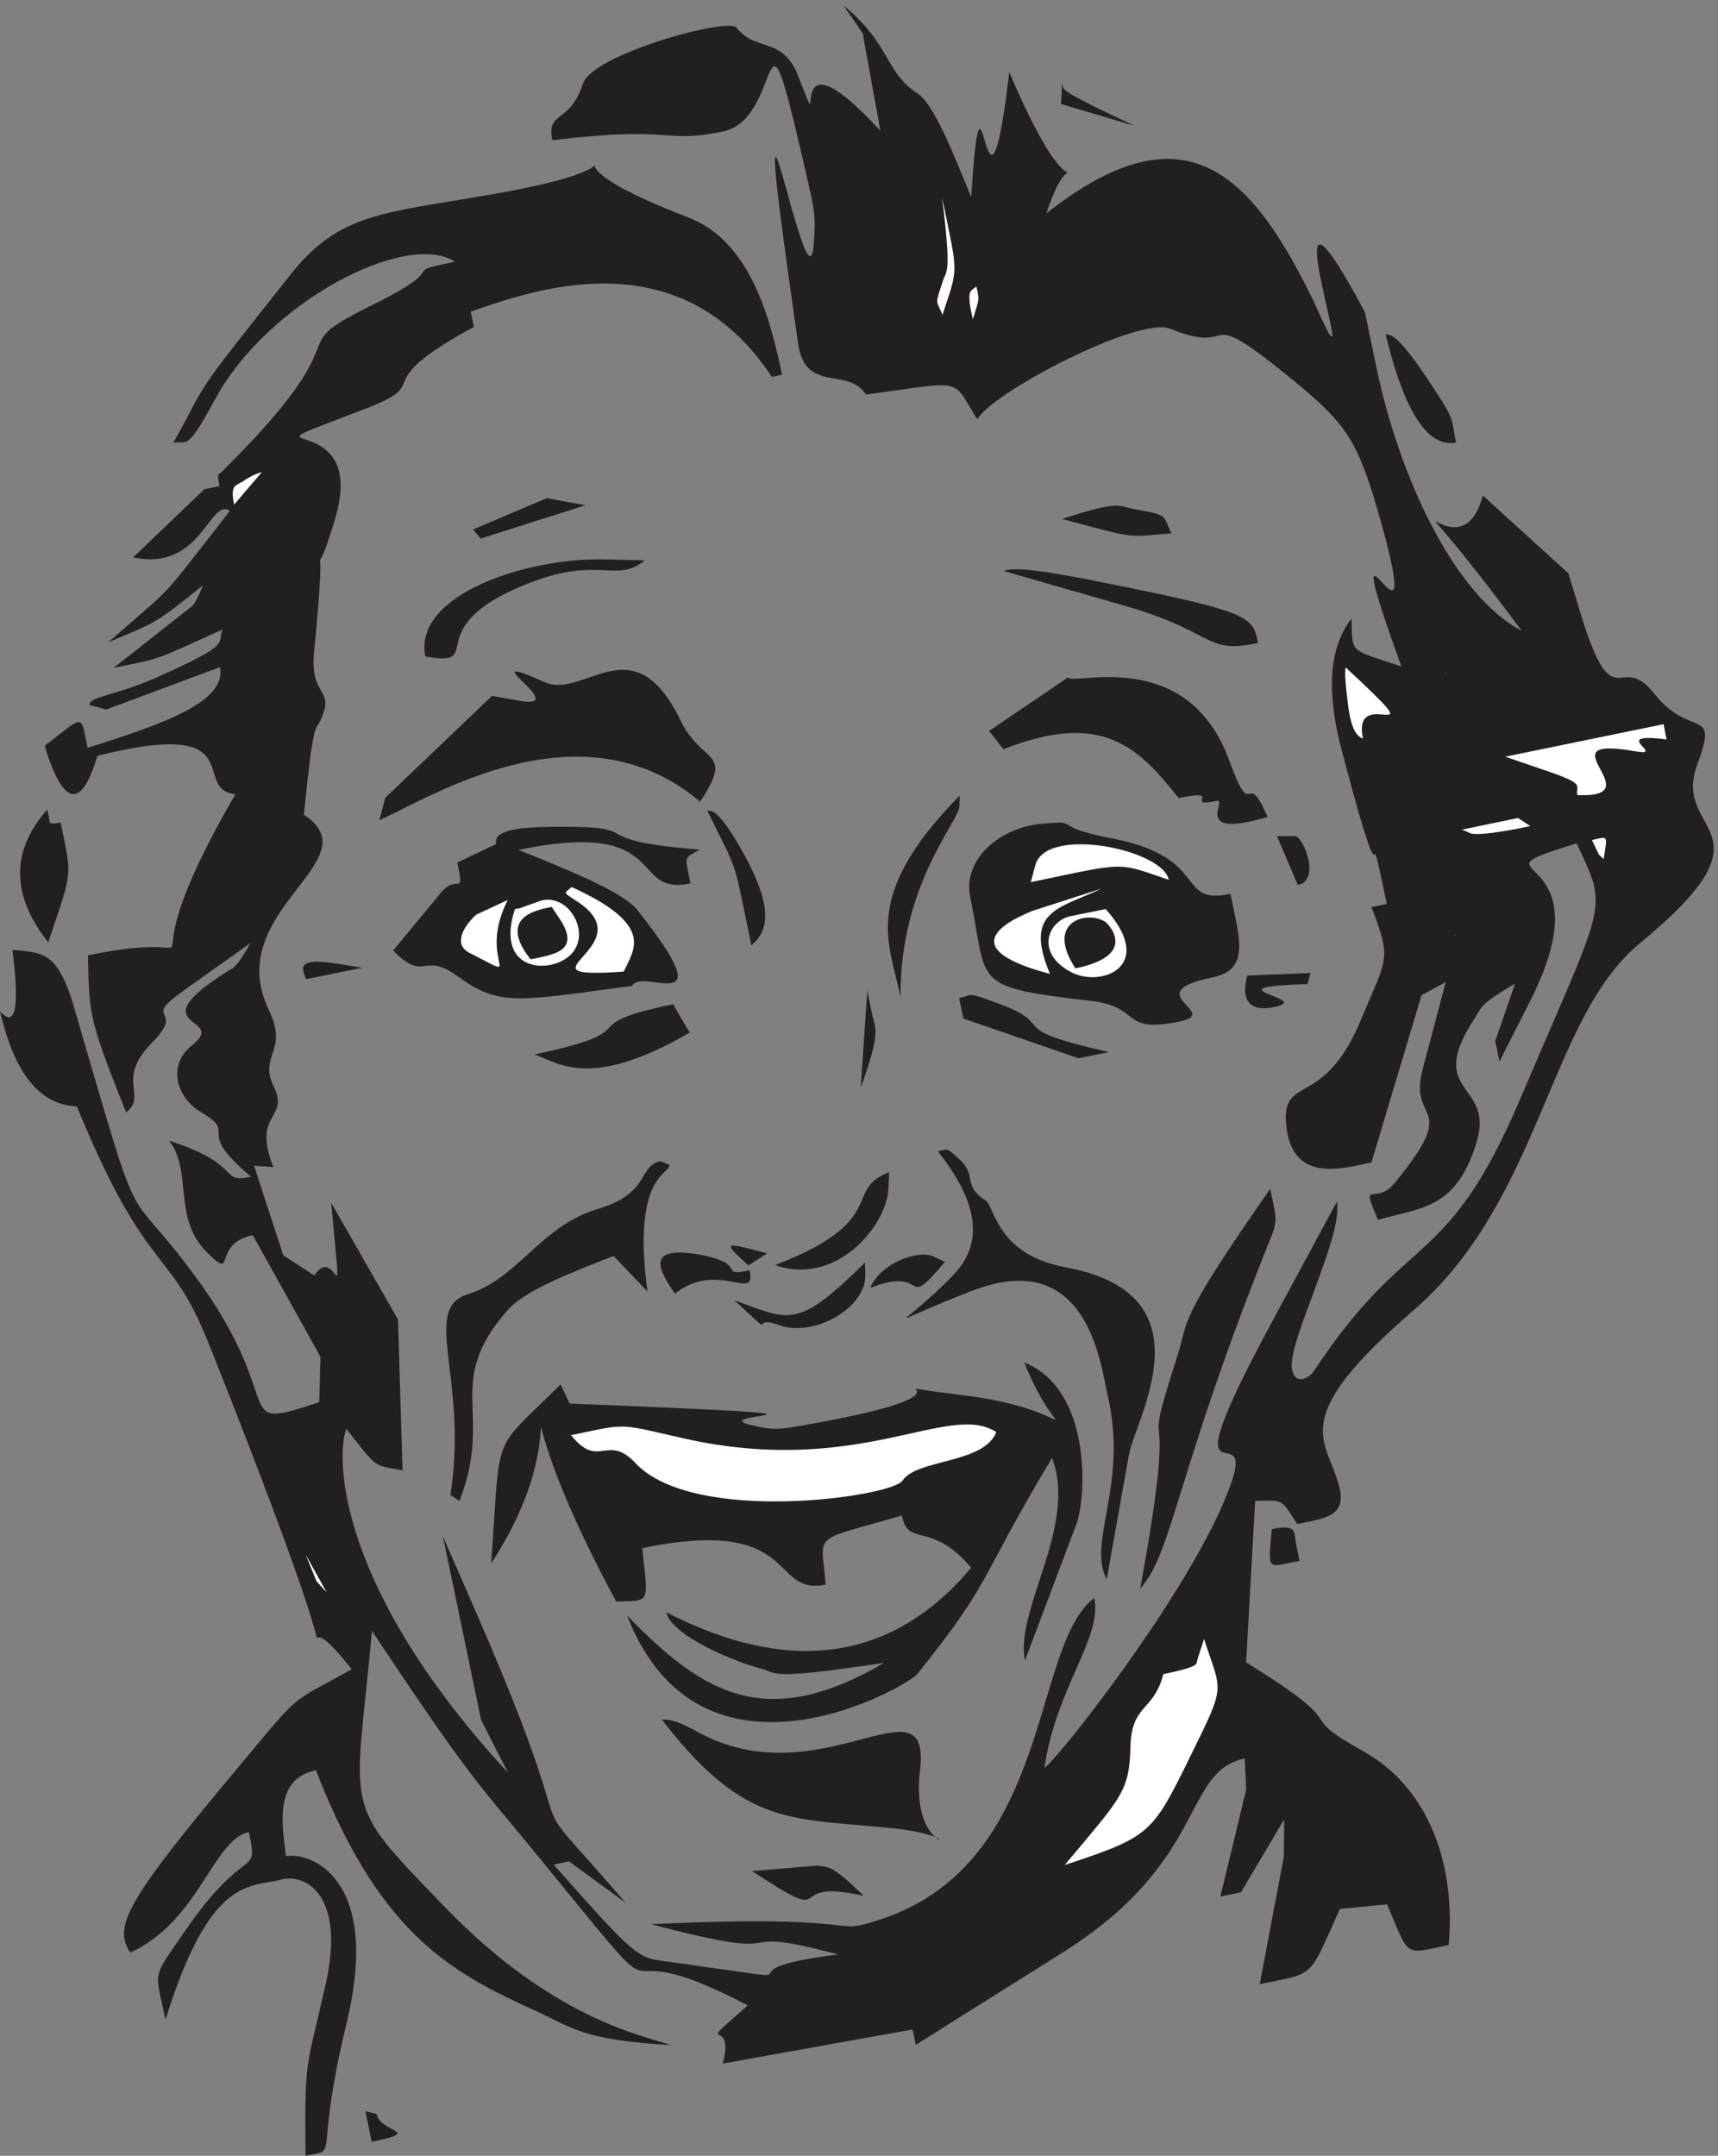 <svg xmlns="http://www.w3.org/2000/svg" xml:space="preserve" width="291.017" height="365.131"><rect width="100%" height="100%" fill="#808080" stroke="none"/><path d="M937.934 2709.73c24.804-31.55 59.304-10.69 79.116-62.57 39.49-103.61-28.124 74.64 104.2-68.78l-22.45 123.94-24.52 35.68c61.38-50.68 51.96-84.64 94.63-112.39 19.95-12.93 43.93-72.58 68.03-131.88 14.55 229.27 17.88-99.12 48.5 159.29 95.88-226 87.98-55.17 47.25-179.97 178.46 141.01 262.15 48.78 340.99-112.91 76.35-174.63-73.02 244.78 64.71-12.76l14.96-71.88c28.27-134.81 96.99-287.37 184.98-334.25-191.21 257.19-80.92 55.68-49.75 172.55l109.05-99.12 15.38-51.02c42.68-138.95 49.33-45.17 94.08-102.4 46.14-58.44 83-14.13 54.45-90.5-33.25-89.98 107.39-78.26-73.02-227.2-116.52-95.85-125.25-327.18-289.17-468.19-157.12-135.671-112.37-161.35-95.33-217.722 14-43.957-14.54-45.687-51.82-53.609-21.61 32.75-15.79 29.992-53.62 29.473l-11.5-205.653c145.07-89.64 54.73-60.507 148.81-112.91 88.4-49.301 117.78-151.347 109.19-247.027-57.78-11.723-49.05-17.582-78.43 51.719l-60.13-5.692c-40.74-90.847-30.76-81.019-102.12-95.84l30.76 162.211.42 47.578-55.15-92.918-26.19-5.339 32.84 135.66-1.66 40.168c-80.5-16.547-45.73-131.008-234.03-248.41l-184.97-116.18-4.16 19.48-241.783-43.437c17.457 65.16-41.985 8.617 31.871 74.117-209.782 109.981-65.539-56.367-270.883 194.621-66.649 81.711-78.703 87.399-207.699 282.371-21.618-237.551-40.739-213.59 91.586-350.461 136.894-142.218 249.683-164.109 289.171-177.039-112.371 6.207-126.918 22.758-168.07 41.551-102.394 47.227-199.941 90.668-284.047 308.387-52.648-10.688-43.644-66.188-38.242-109.457 29.516 5.859 121.934-26.032 77.594-211C398.25-9.609 434.691 9 389.105-.48c-.832 126.019-.414 103.609 25.774 218.929 25.633 114.461-26.606 141.012-56.949 132.742-39.352-10.691-89.508 6.719-147.149-178.25-13.301 64.129-18.289 50.161 23.973 111.528C314.422 401 329.805 350.84 316.918 411.691c-45.586-9.48-63.047-113.082-151.027-153.421-21.895 33.269-5.684 65.16 138.554 237.199 81.75 97.91 62.215 78.09 143.547 123.601-104.887 132.731 44.754-154.629-182.48 415.61-50.157 125.67-77.594 82.06-167.657 301.16-71.632 2.41-91.171 96.19-97.82 120.66-1.246 4.14 31.867-47.75 15.797 78.78 35.191-4.13 56.39 1.21 77.59-70.16 92.418-316.32 59.719-215.99 154.215-344.24 123.593-167.04 41.152-200.31 158.926-161.7l1.664 57.75-86.321 154.97c-54.316-11.2-18.707-62.57-60.551-19.48-41.011 42.75-16.21 102.05-46 139.8 95.743-30.68 62.625-54.81 104.473-46.02-75.93 63.78-12.887 52.23-64.707 82.91-28.683 17.07-43.508 58.1-10.808 84.3 48.91 38.44-73.02 20.17 47.25 95.67 4.988 2.93 9.558 2.59 27.433 34.82l-85.074-60.5c-56.809-40.17 4.988-20.34-41.016-67.23-46-46.72-4.57-66.37-32.281-87.92-46.559 117.39-46.973 119.98-48.637 199.97 198.696 41.54 25.774-73.44 187.887 205.3-58.055 5.35 23.277 98.61-175.414 48.96-2.078-.52-27.852-117.39-67.617 12.41 52.234 40.68 45.586 41.03 54.73-2.41 97.129 30.68 177.633 58.78 168.489 102.74l-144.797-53.95-21.614 5.86c1.246 11.2 32.84 11.55 84.661 34.47 101.148 44.82 76.761 43.44 85.488 61.71-92.973-41.88-75.512-35.68-138.973-48.95l95.328 75.16c3.742 2.93 7.481 2.93 18.289 29.82-60.965-48.44-55.144-44.82-120.683-72.57 90.34 79.29 60.965 47.23 155.047 167.55-26.051 17.41-36.028-77.91-123.18-59.3l90.48 86.71 19.536 4.14c-3.743 17.76-1.247 14.13 2.078 17.41 189.547 187.38 70.113 152.56 190.797 212.38 109.875 53.78 30.203 40.16 106.964 55.85-61.379 40.33-238.457-50.86-305.66-175.32-37.41-69.3-35.746-51.54-53.066-55.16 48.91 86.71 14.41 44.3 150.472 215.65 60.969 76.37 116.114 76.71 251.348 99.98 263.399 45.17 11.637 64.3 253.84-28.61 78.008-30 103.777-124.81 119.574-200.31l-12.887-2.93c-119.437 181.17-309.402 108.26-383.667 83.26l4.156-19.48c-138.973-75.5-49.465-69.64-134.403-102.74-196.199-76.02 5.407 12.76-43.226-144.46-34.781-114.46-5.684 38.27-26.051-167.9-5.402-58.44 28.129-43.61 7.899-86.71-6.239-12.75-8.731.86-20.786-119.46 88.817-58.44-105.304-121.53-44.754-248.4 26.047-53.96-13.718-57.23 6.653-98.26 19.812-41.89-28.27-31.89-.832-102.05l-24.528 1.72 37.274-114.11 39.488-25.69c29.375 44.3 36.86-74.3 21.477 92.57l85.078-148.59 5.816-192.041c-38.519 7.07-31.035 1.383-71.773 53.101-14.547-43.449-6.235-208.59 206.176-438.371l-34.364 67.223-48.633 233.93 41.985-96.192c155.461-356.66 36.437-192.039 190.793-370.449l-72.188 52.75-19.539-4.141C822.516 237.578 811.293 253.27 863.254 245c213.516-29.828 31.035-10.352 204.506 10.859-156.428 41.371-36.16-15-238.592 38.61 291.662 13.621 221.972-17.059 293.742 6.551 218.09 72.921 189.96 347.531 270.74 408.89 10.81-50.5-48.49-113.601-63.46-216.512 22.03 17.071 167.24 203.243 223.64 327.704 72.6 161.347-88.4-45.161 70.52 248.408l78.43 145.14c8.31-43.96-64.29-181.69-57.23-213.58 4.16-21.89 22.73-10.34 27.71-2.41 120.69 182.89 168.08 125.15 262.16 344.93 110.7 260.13 113.61 239.44 72.6 327.36-152.27-47.75 44.76 3.62-59.72-202.03l-38.52-75.85-5.4 26.03 25.22 73.09c-47.67-27.93-41.85-30-51.82-44.82-63.88-97.57 27.02-79.99 2.49-158.42-26.19-84.3-70.53-81.71-125.26-97.57-23.27 54.82-4.15 16.2 21.2 46.89 86.19 104.63 16.08 73.43 36.03 146.01l29.1 109.98-30.76-16.72-63.88-213.07c-38.93-8.27-101.56-26.55-108.63 48.44-5.82 65.51 48.5 17.07 96.58 136.53 31.59 75.5 38.24 72.92 12.05 140.14l19.54 4.14c-30.76 148.42 6.23-46.37-57.23 194.97-23.69 89.12-10.81 138.94 12.33 168.42 1.67-44.82-5.68-37.76 63.46-61.03-94.08 262.2 36.17-37.4-26.88 187.38-27.85 97.92-41.01 119.46-107.38 174.28-131.08 107.74-67.2 31.03-160.17 68.44-39.35 16.55-226.82-80.85-245.53-115.33-34.08 53.44-13.3 48.96-141.88 31.55-24.11 36.55-78.01 0-86.74 66.71-72.603 505.6 11.64 26.2 19.95 122.74 2.5 27.92 2.08 40.68-4.15 68.44-67.204 295.8-29.38 94.12-110.711 77.22-78.426-16.2-60.133 7.93-217.813-11.2-7.898 38.09 22.031 19.82 39.07 72.23 12.332 37.23 184.563 84.46 195.368 71.19" style="fill:#231f20;fill-opacity:1;fill-rule:evenodd;stroke:none" transform="matrix(.133 0 0 -.133 0 365.067)"/><path d="M1353.92 2633.52c1.24-6.64 46.46-27.79 91.26-48.94l-93.75 27.79 1.24 27.37 1.25-6.22" style="fill:#231f20;fill-opacity:1;fill-rule:evenodd;stroke:none" transform="matrix(.133 0 0 -.133 0 365.067)"/><path d="M1201.24 2388.32c-10.78-33.6-9.12-24.06-.83-44.39 20.33 62.64 20.33 47.71-.41 148.94 12.03-98.74 5.39-92.51 1.24-104.55m36.52-12.75c-5.78-4.57-2.47-20.74 1.24-37.33 8.68 27.37 8.26 24.47 4.55 41.89l-5.79-4.56m-928.752-243.94c-8.719-5.38-16.192-4.15-10.797-29.38l35.297 41.37c-4.981-1.24-13.703-4.55-24.5-11.99" style="fill:#fff;fill-opacity:1;fill-rule:evenodd;stroke:none" transform="matrix(.133 0 0 -.133 0 365.067)"/><path d="m720.965 2105.95 24.488-4.57-133.234-42.4-9.543 11.64 93.804 39.9 24.485-4.57m1091.215 165.06c44.39-65.55 34.85-55.17 42.31-89.61-50.19-10.37-77.97 88.78-89.59 137.32 6.22 1.24 16.59-2.9 47.28-47.71M770.285 2032.46l51.004-1.24c-37.324-29.87-56.402 6.22-146.82-28.62-145.969-56.81-51.418-108.24-132.703-93.73-16.172 77.56 127.324 126.08 228.519 123.59m674.855 63.95c43.53-7.89 35.24-6.64 46.84-30.72-59.28-4.98-43.94-7.06-139.3 18.27 74.63 24.49 70.89 16.19 92.46 12.45m-24.04-96.6c172.58-34.85 174.24-40.67 181.3-73.86-69.7-14.53-52.27 14.1-172.18 48.14l-151.85 43.57c9.14 3.74 28.22 5.81 142.73-17.85M693.934 1876.1c51.011-21.98 112.82 75.49 172.945-48.94 27.371-56.4 68.851-36.49 24.883-103.27-150.547 126.91-338.848 8.3-408.532-23.64l7.458 28.63 136.05 129.81 34.825-6.23c70.097-12.44-69.239 68.85 32.371 23.64M62.246 1704.49c1.246-6.22-2.07-10.78 14.941-7.04 14.52-71.37 15.766-58.93-15.765-152.69-68.05 85.88-21.992 144.8-1.246 169.28l2.07-9.55m1737.914 347.17c16.18-79.65 99.6-206.61 168.49-192.09l-59.34 41.9-114.13 173.02 4.98-22.83m-439.61-169.26c2.47-12.02 151.36 42.29 205.27-106.57 30.28-83.74 20.32-4.55 48.52-71.31-98.71-29.44-48.93 24.05-65.12 20.32-43.95-9.13 12.03 16.16-48.09 3.73-51.44 65.1-97.47 111.54-223.13 62.19l-18.24 23.22 100.79 68.42m-881.831-210.34c11.179-4.57-10.766 4.57 0 0m243.5 19.93c101.617-.42 19.91-17.41 168.808-29.03-20.324-12.01-19.078-6.63-11.613-43.1-79.633-16.59-23.641 83.32-218.996 42.69 66.777-26.94 133.555-53.88 151.805-77.1 113.23-143.43 4.148-70.89-7.051-96.17l-28.617-3.73c-124.02-17.01-144.754-19.49-194.528 16.58-43.964 31.91-40.648-9.53-81.297 32.33l61.387 74.21c20.324 24.04 29.863-7.47 20.324 37.72l49.36 23.62c-3.735 18.67 31.105 22.4 90.418 21.98" style="fill:#231f20;fill-opacity:1;fill-rule:evenodd;stroke:none" transform="matrix(.133 0 0 -.133 0 365.067)"/><path d="M1716.83 1847.96c3.72-32.38 12.03-41.51 19.07-43.58-14.93 73.05 99.56-22.42-21.97 90.49-.84-3.73-1.67-11.21 2.9-46.91m124.05 39.45c6.66 1.25-6.67-1.68 0 0" style="fill:#fff;fill-opacity:1;fill-rule:evenodd;stroke:none" transform="matrix(.133 0 0 -.133 0 365.067)"/><path d="M940.336 1669.59c29.906-50.96 50.676-101.93 16.613-128.45-24.09 115.61-14.953 87.43-56.078 171.14 6.645 1.24 16.203-2.9 39.465-42.69m281.644 48.52c-.82-19.49-75.91-99.96-75.09-242.65-14.1 68.86-51.02 127.75 75.51 256.34l-.42-13.69" style="fill:#231f20;fill-opacity:1;fill-rule:evenodd;stroke:none" transform="matrix(.133 0 0 -.133 0 365.067)"/><path d="M606.441 1580.05c-18.253-17-28.211-38.57-8.707-48.53 76.332-38.99 8.293-12.86 48.95 67.2l-40.243-18.67m129.043 16.58c87.102-57.18-87.945-99.44 58.899-89.09 13.277 28.6 40.238 59.25-66.367 107.73-8.301-8.29-13.692-4.97 7.468-18.64" style="fill:#fff;fill-opacity:1;fill-rule:evenodd;stroke:none" transform="matrix(.133 0 0 -.133 0 365.067)"/><path d="m662.395 1588.35-6.641-1.24c-26.551-82.13 48.531-83.38 72.59-56.42 25.722 29.03-7.879 81.3-43.973 65.54l-21.976-7.88" style="fill:#fff;fill-opacity:1;fill-rule:evenodd;stroke:none" transform="matrix(.133 0 0 -.133 0 365.067)"/><path d="M712.645 1575.01c27.394-41.43-6.641-45.58-36.938-51.79-42.754 54.28 8.711 62.98 26.981 66.71l9.957-14.92m-279.563-57.97 28.203-4.59-71.754-14.58c-1.66 9.58-19.496 29.99 43.551 19.17m896.758 179.06c50.2 4.15 4.14-3.32 87.1-19.08 125.68-24.45 79.22-85 150.14-70.48 11.62-56.81 25.31-96.21-21.97-106.15-98.72-20.33 12.04-44.8-42.73-56.41-76.31-15.75-47.69 18.66-111.99 26.14-156.36 18.23-131.47 20.72-154.7 132.27-9.96 48.93 38.98 89.97 94.15 93.71m-884.801-203.53c.832-3.31-.836 2.89 0 0" style="fill:#231f20;fill-opacity:1;fill-rule:evenodd;stroke:none" transform="matrix(.133 0 0 -.133 0 365.067)"/><path d="m1318.63 1643.05-5.81-21.58c123.58 25.74 108.65 25.74 175.83 2.91-7.87 39.01-156.75 69.32-170.02 18.67m642.07 123.24c62.66-20.72 45.23-20.72 48.14-33.97 98.77-4.14-46.9 77.06 73.04 55.93 43.57-7.87-35.7 24.86 40.67 14.92l-3.73 19.47-201.7-41.43 43.58-14.92" style="fill:#fff;fill-opacity:1;fill-rule:evenodd;stroke:none" transform="matrix(.133 0 0 -.133 0 365.067)"/><path d="M1084.72 1577.56c.74-2.97-.37 3.4 0 0m767.8 155.9-4.98-7.89c38.16-6.22 66.78-9.54 148.89-16.18-83.78 33.61-138.52 32.78-143.91 24.07m-202.46-53.38c10.78-2.9 31.92-56.42 2.9-62.23l-26.53 62.23h23.63" style="fill:#231f20;fill-opacity:1;fill-rule:evenodd;stroke:none" transform="matrix(.133 0 0 -.133 0 365.067)"/><path d="M1314.07 1584.6c-13.26-6.22-113.61-43.94 23.23-80-34.41 81.24 12.85 83.31 65.52 108.6l-88.75-28.6" style="fill:#fff;fill-opacity:1;fill-rule:evenodd;stroke:none" transform="matrix(.133 0 0 -.133 0 365.067)"/><path d="M1423.98 1593.68c53.92-35.22 29.45-66.72 9.54-96.15 60.55 12.85 17.83 24.04 60.97 33.16-15.35 28.18-43.14 85.79-90.42 75.84l19.91-12.85" style="fill:#231f20;fill-opacity:1;fill-rule:evenodd;stroke:none" transform="matrix(.133 0 0 -.133 0 365.067)"/><path d="M1872.76 1683.76c11.2-4.54 66.77 7.03 76.3 9.09l-15.76 10.33-71.32-14.87 10.78-4.55m-509.73-105.72c-27.38-5.82-45.63-46.1.83-71.02 37.75-20.35 109.93 6.65 44.38 80.15l-45.21-9.13" style="fill:#fff;fill-opacity:1;fill-rule:evenodd;stroke:none" transform="matrix(.133 0 0 -.133 0 365.067)"/><path d="m867.73 1447.73 10.782-17.82c-126.461-73.39-166.684-38.98-197.782-27.78 150.93 31.51 41.879 36.07 176.629 63.85l10.371-18.25m540.57 122.82c1.66-1.24 43.97-41.88-38.58-58.88-39.4 59.71 14.93 74.64 38.58 58.88m-297.09-119.51c3.32-15.35 11.61-18.25-14.92-91.25l8.29 123.6 6.63-32.35" style="fill:#231f20;fill-opacity:1;fill-rule:evenodd;stroke:none" transform="matrix(.133 0 0 -.133 0 365.067)"/><path d="m2036.23 1656.78 6.21-5.83c4.97 31.21 6.21 28.71-14.9 24.13l8.69-18.3" style="fill:#fff;fill-opacity:1;fill-rule:evenodd;stroke:none" transform="matrix(.133 0 0 -.133 0 365.067)"/><path d="M1270.52 1467.32c80.49-29.46 2.5-31.12 141.88-62.24l-38.99-7.88-146.45 50.61-5.39 26.14c19.5 4.15 8.71 7.89 48.95-6.63" style="fill:#231f20;fill-opacity:1;fill-rule:evenodd;stroke:none" transform="matrix(.133 0 0 -.133 0 365.067)"/><path d="M1898.51 1594.15c9.58 2.15-10-2.16 0 0m-46.05-40.29c9.1 5.38-9.09-4.96 0 0" style="fill:#fff;fill-opacity:1;fill-rule:evenodd;stroke:none" transform="matrix(.133 0 0 -.133 0 365.067)"/><path d="m1628.87 1504.14 40.22 1.66-3.73-14.1c-131.85-4.15 8.7-18.67-41.47-29.04-46.43-9.95-38.97 26.96-35.24 39.82l40.22 1.66" style="fill:#231f20;fill-opacity:1;fill-rule:evenodd;stroke:none" transform="matrix(.133 0 0 -.133 0 365.067)"/><path d="M1839.21 1520.71c2.92.78-3.33-.77 0 0" style="fill:#fff;fill-opacity:1;fill-rule:evenodd;stroke:none" transform="matrix(.133 0 0 -.133 0 365.067)"/><path d="M852.406 1261.45c2.492-12.01-48.117-10.77-27.785-161.29l-43.152 45.2c-56.43-22-112.84-43.96-134.821-68.85-82.152-93.295-17.429-129.381-61.418-242.998l-11.605 7.468c23.23 147.2-37.754 236.77 21.578 255.43 65.543 20.33 92.512 87.09 166.777 109.08 66.786 19.9 50.196 54.72 79.231 60.53l11.195-4.57m367.554 8.89c26.15-22.83 4.59-34.04 34.86-53.95 12.86-8.3 13.67-68.86 102.45-85.45 186.66-34.45 88.76-192.077 80.47-239.346l-28.2-158.067c-25.3 48.11 27.78 120.293 1.24 234.379-9.14 40.254-25.73 189.994-172.57 133.154-125.67-48.51-90.84-50.6-21.56 22.83 50.18 54.76 4.58 120.29-21.99 154.74 13.27 2.89 10.38 4.97 25.3-8.29m-88.38-38.62c-2.08-47.73-66.35-125.33-144.318-97.94 147.218 56.85 85.428 95.45 145.148 118.27l-.83-20.33" style="fill:#231f20;fill-opacity:1;fill-rule:evenodd;stroke:none" transform="matrix(.133 0 0 -.133 0 365.067)"/><path d="M889.27 1147.44c66.777-12 23.222-28.97 65.531-20.28 8.711-41.8-40.238 13.66-95.403-29.8-9.949 16.97-48.527 63.33 29.872 50.08m70.16 5.9 17.832-4.56-24.051-15.32c-30.262 27.33-31.508 29.82 6.219 19.88m142.69-32.84c.42-41.04-64.73-78.77-109.128-63.43-43.98 15.76 3.735-24.45-57.676 31.92 70.954-25.7 79.674-37.72 166.394 48.09l.41-16.58m86.31 24.43 14.94-7.04c-55.59-66.67-18.25-3.31-95-33.13 12.86 31.47 60.98 48.86 80.06 40.17m433.84 64.77c3.73-17.43 2.91-25.31-3.73-41.06-121.1-300.687-124.83-401.472-166.31-446.663 53.5 291.953-4.98 131.875 47.29 296.113 15.34 47.71-2.49 39.82 118.19 212.76l4.56-21.15M719.711 969.922l5.766-12.438c423.143-17.023 169.683-11.195 229.406-26.976 24.476-6.219 33.191-6.61 58.097-2.488 277.08 47.304 66.77 57.648 208.65 40.66 164.68-19.086 131.06-78.407 82.96 41.05 85.86-34.406 79.62-170.882 65.96-206.957l-65.15-172.519c-13.24 64.687 67.62 172.519 34.43 257.961-96.63-161.75-74.25-153.86-171.73-275.41-14.1-16.563-275.846-166.297-369.616 75.097C895.59 587.109 976.027 539.41 1126.23 627.34c-147.679-22.391-136.058-13.293-153.917-8.281-38.149 9.527-117.825 43.539-123.633 72.578 125.726-64.723 270.08-83.809 388.28 56.793-51.86 60.988-80.06 24.914-88.34 66.39-118.64-34.437-102.06-19.937-97.06-87.929-72.201-14.961-31.53 88.32-233.552 46.453 7.476-73 11.191-66.391-33.192-68.028-174.64 323.504-27.812 248.829-159.304 48.516 12.859 174.188-1.239 138.113 88.39 228.106l5.809-12.016" style="fill:#231f20;fill-opacity:1;fill-rule:evenodd;stroke:none" transform="matrix(.133 0 0 -.133 0 365.067)"/><path d="m720.57 915.695 6.637 1.664c35.676-44.796 45.629 2.903 82.117-35.668 73.86-79.211 326.446-43.136 340.146-22.394 18.25 27.789 103.28 21.144 119.46 61.793-60.56 39.808-174.63-58.477-398.61-7.879-88.379 19.898-67.632 19.484-155.976 1.238l6.226 1.246m-317.41-184.59 12.848-14.128-26.942 48.613z" style="fill:#fff;fill-opacity:1;fill-rule:evenodd;stroke:none" transform="matrix(.133 0 0 -.133 0 365.067)"/><path d="M427.219 695.863c16.183-29.394 13.277-21.113 24.484-19.043-7.469 36.43-3.734 31.465-35.691 40.157l11.207-21.114m1223.251 84.192 4.57-22.832c-43.2-8.719-39.46-13.696-35.31 40.269 33.23 7.059 28.25-4.98 30.74-17.437M886.793 540.281c155.977-87.863 299.527 73.785 284.997-49.32-14.1-119.781 82.55-87.867-32.37-74.598-131.08 13.668-188.315.817-292.447 133.453l-3.743 4.981c6.223 1.246 18.672-.832 43.563-14.516" style="fill:#231f20;fill-opacity:1;fill-rule:evenodd;stroke:none" transform="matrix(.133 0 0 -.133 0 365.067)"/><path d="M1525.21 631.953c-2.49-5.797 6.63-8.695-43.54-19.082-12.44-48.105-40.23-37.742-41.89-91.664-1.24-58.492-12.03-65.539-83.77-151.41 109.9 36.512 111.15 38.992 160.91 140.215 45.2 92.09 38.99 78.383 16.58 147.668l-8.29-25.727" style="fill:#fff;fill-opacity:1;fill-rule:evenodd;stroke:none" transform="matrix(.133 0 0 -.133 0 365.067)"/><path d="M1041.16 369.098c13.27-2.907 15.34 4.148 58.88-38.582-109.056 24.89-27.37-43.977-142.224 31.527l83.344 7.055M479.543 52.66c4.973-24.144 60.91-21.648-6.215-35.383l-7.875 39.13 14.09-3.747" style="fill:#231f20;fill-opacity:1;fill-rule:evenodd;stroke:none" transform="matrix(.133 0 0 -.133 0 365.067)"/></svg>
